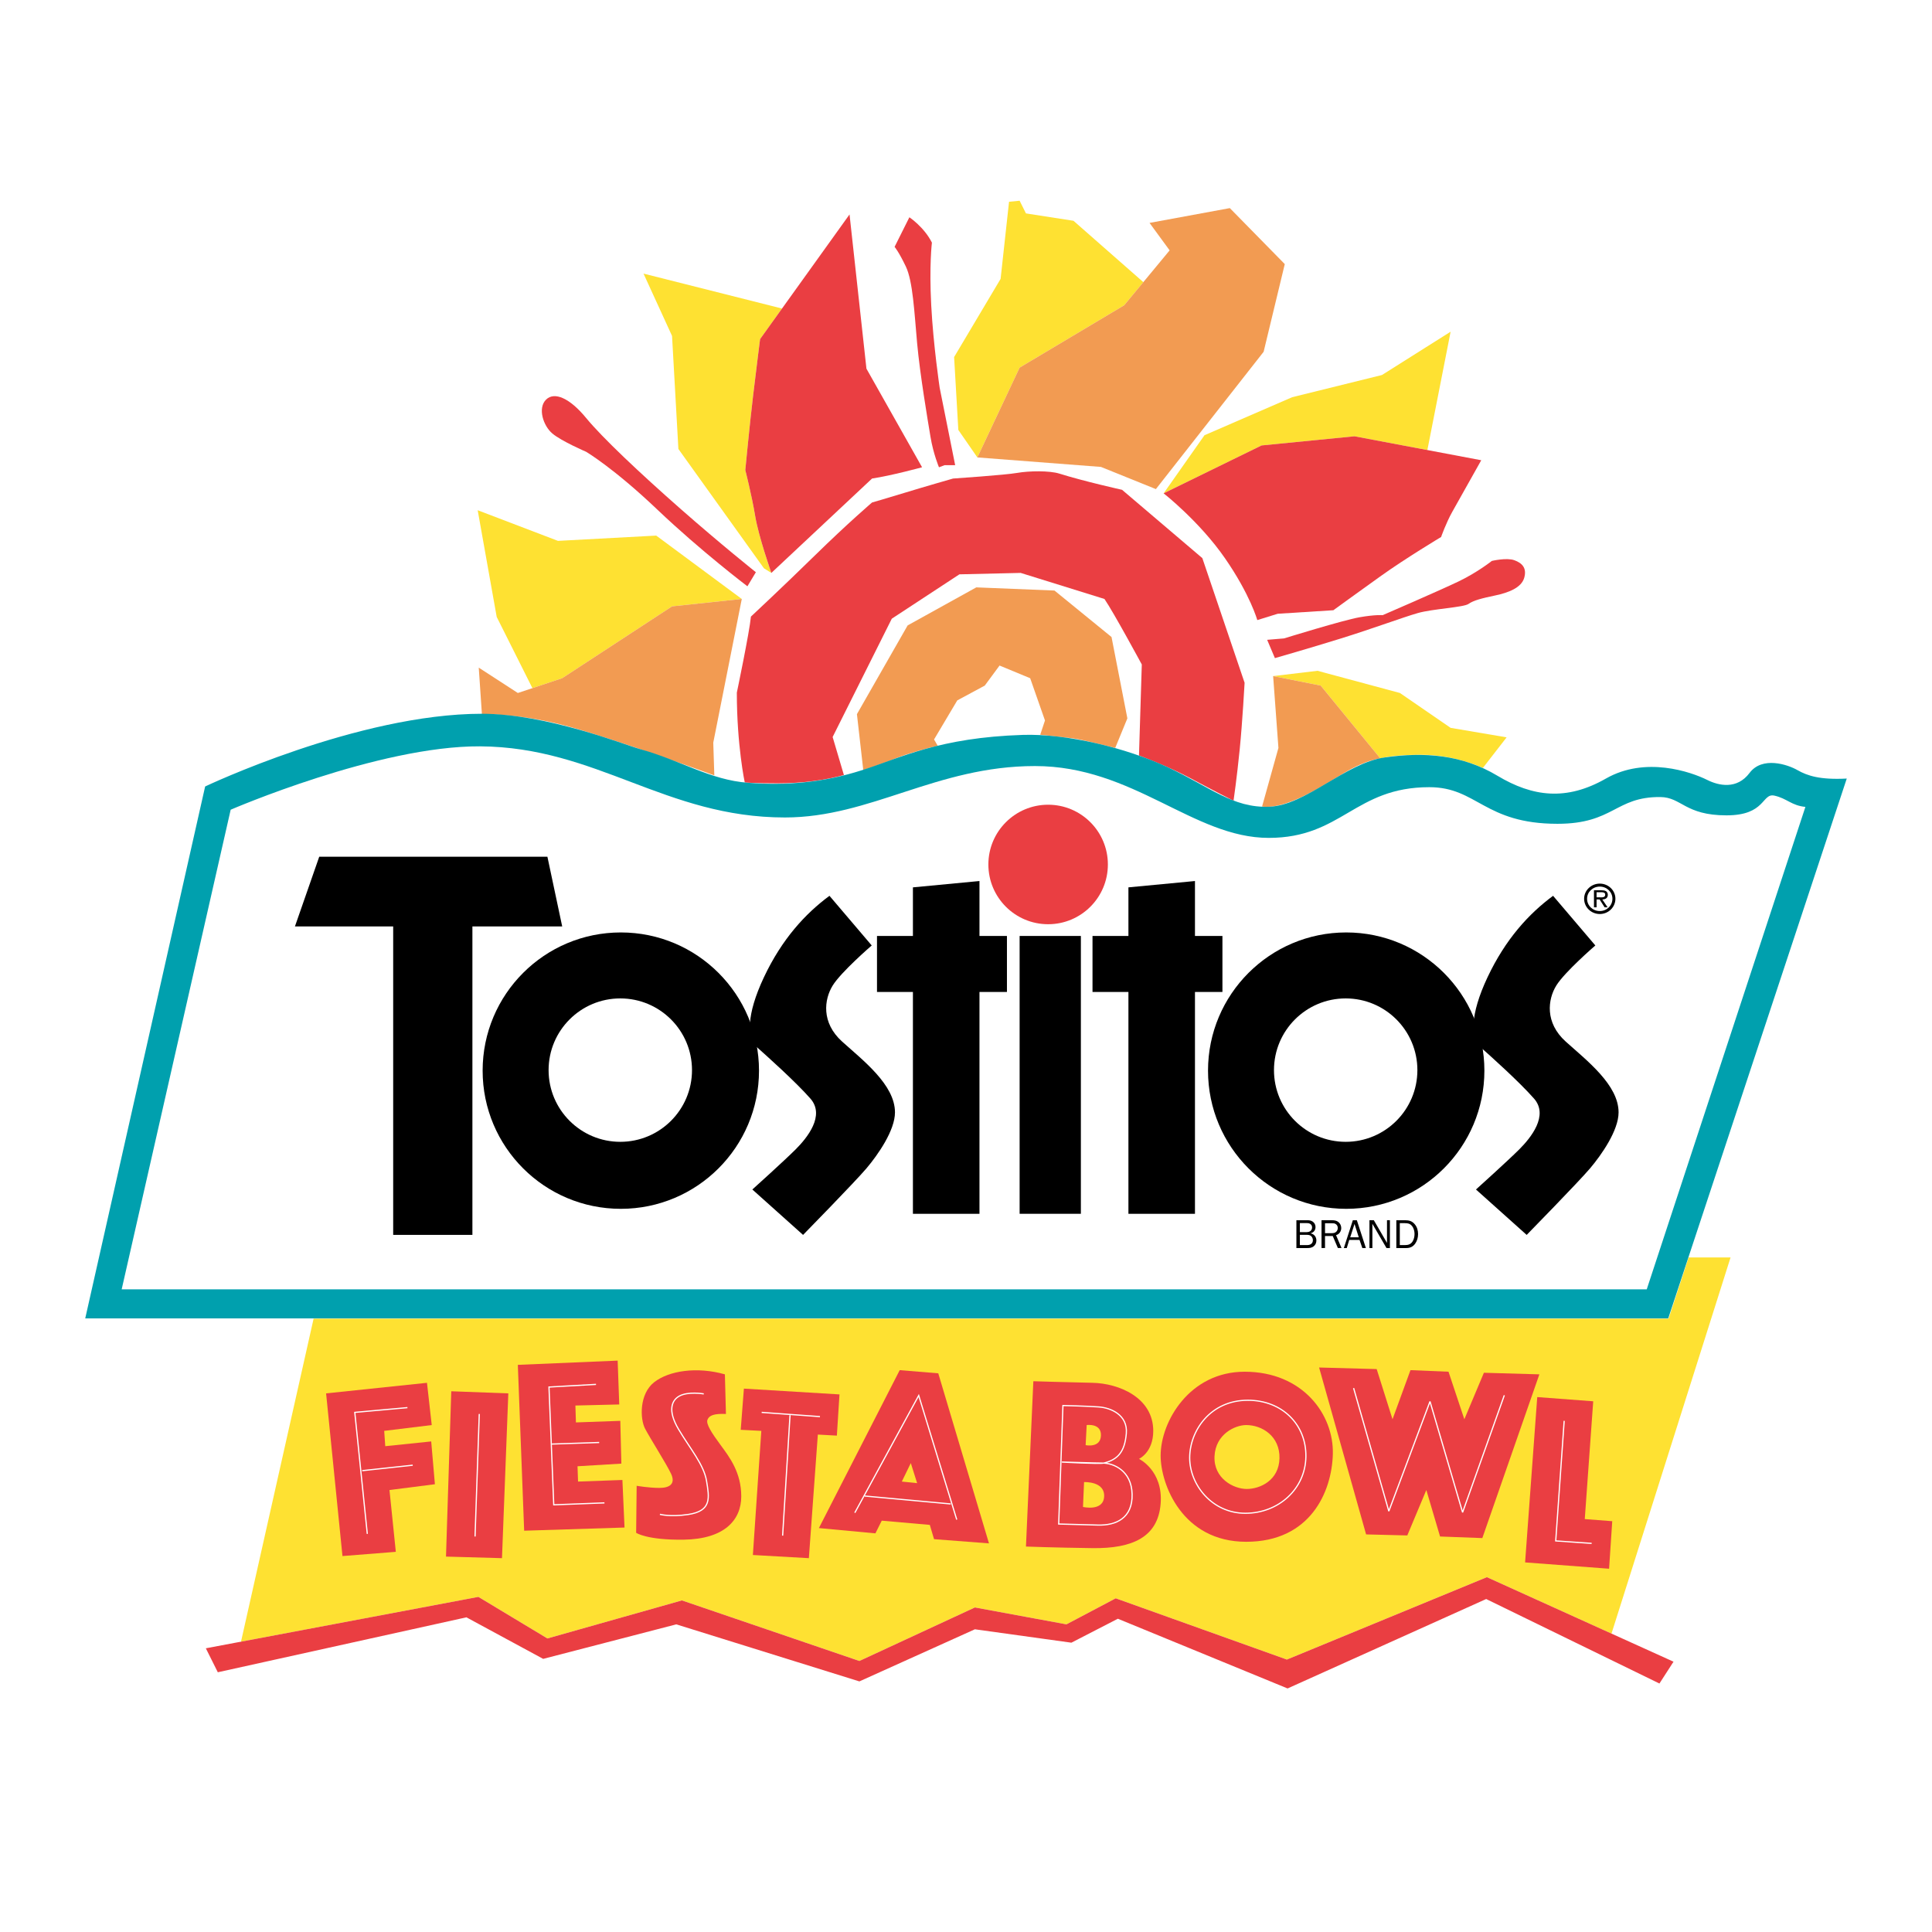 <?xml version="1.0" encoding="utf-8"?>
<!-- Generator: Adobe Illustrator 13.0.0, SVG Export Plug-In . SVG Version: 6.00 Build 14948)  -->
<!DOCTYPE svg PUBLIC "-//W3C//DTD SVG 1.0//EN" "http://www.w3.org/TR/2001/REC-SVG-20010904/DTD/svg10.dtd">
<svg version="1.0" id="Layer_1" xmlns="http://www.w3.org/2000/svg" xmlns:xlink="http://www.w3.org/1999/xlink" x="0px" y="0px"
	 width="192.756px" height="192.756px" viewBox="0 0 192.756 192.756" enable-background="new 0 0 192.756 192.756"
	 xml:space="preserve">
<g>
	<polygon fill-rule="evenodd" clip-rule="evenodd" fill="#FFFFFF" points="0,0 192.756,0 192.756,192.756 0,192.756 0,0 	"/>
	<polygon fill-rule="evenodd" clip-rule="evenodd" fill="#FEE132" points="74.008,59.759 67.051,60.497 56.091,67.665 
		53.118,68.655 49.556,61.551 47.659,50.906 55.668,53.963 65.471,53.436 74.008,59.759 	"/>
	<path fill-rule="evenodd" clip-rule="evenodd" fill="#FEE132" d="M137.718,75.674l-5.953-7.272l-4.744-0.949l4.428-0.527
		l8.221,2.213l5.059,3.479l5.587,0.948l-2.371,3.056c0,0-2.688-1.317-6.166-1.317C138.722,75.305,137.718,75.674,137.718,75.674
		L137.718,75.674z"/>
	<polygon fill-rule="evenodd" clip-rule="evenodd" fill="#FEE132" points="114.071,28.15 112.159,30.459 101.728,36.678 
		97.511,45.637 95.613,42.896 95.192,35.624 99.83,27.824 100.672,20.131 101.728,20.026 102.359,21.291 107.102,22.028 
		114.071,28.15 	"/>
	<polygon fill-rule="evenodd" clip-rule="evenodd" fill="#FEE132" points="142.409,44.902 135.138,43.529 125.863,44.443 
		116.096,49.22 120.172,43.423 128.919,39.629 137.878,37.415 144.728,33.094 142.409,44.902 	"/>
	<path fill-rule="evenodd" clip-rule="evenodd" fill="#FEE132" d="M78.022,30.783l-2.188,3.049c0,0-0.351,2.741-0.702,5.691
		c-0.351,2.952-0.773,7.378-0.773,7.378s0.633,2.459,0.983,4.567c0.352,2.108,1.616,5.691,1.616,5.691l-0.738-0.457l-8.537-11.909
		l-0.633-11.278l-2.846-6.218L78.022,30.783L78.022,30.783z"/>
	<polygon fill-rule="evenodd" clip-rule="evenodd" fill="#FEE132" points="160.778,162.986 148.347,157.355 128.391,165.576 
		111.317,159.465 106.399,162.062 97.265,160.377 85.741,165.717 68.035,159.674 54.615,163.469 47.729,159.322 24.045,163.791 
		31.287,131.568 166.475,131.568 168.477,125.457 172.658,125.457 160.778,162.986 	"/>
	<path fill-rule="evenodd" clip-rule="evenodd" fill="#F29B52" d="M71.268,77.36c0,0-9.485-3.478-14.439-4.848
		c-4.954-1.37-8.749-1.264-8.749-1.264l-0.315-4.638l3.899,2.529l4.427-1.475l10.96-7.167l6.957-0.738l-2.845,14.334L71.268,77.36
		L71.268,77.36z"/>
	<path fill-rule="evenodd" clip-rule="evenodd" fill="#F29B52" d="M93.559,74.41l-0.369-0.633l2.318-3.899l2.741-1.475l1.476-2.002
		l3.056,1.265l1.476,4.215l-0.474,1.424c0,0,2.218,0.232,3.319,0.369c0.873,0.108,4.163,0.948,4.163,0.948l1.213-2.951l-1.581-8.115
		l-5.691-4.638l-7.8-0.316l-6.85,3.794l-5.06,8.854l0.633,5.585c0,0,2.582-0.896,3.478-1.265S92.768,74.568,93.559,74.41
		L93.559,74.41z"/>
	<path fill-rule="evenodd" clip-rule="evenodd" fill="#F29B52" d="M125.916,80.47l1.633-5.85l-0.528-7.167l4.744,0.949l5.953,7.272
		c0,0-1.347,0.089-3.583,1.423C132.014,78.363,128.391,80.786,125.916,80.47L125.916,80.47z"/>
	<polygon fill-rule="evenodd" clip-rule="evenodd" fill="#F29B52" points="97.511,45.637 101.728,36.678 112.159,30.459 
		116.694,24.979 114.69,22.239 122.7,20.763 128.182,26.349 126.073,35.097 115.323,48.798 109.842,46.585 97.511,45.637 	"/>
	<path fill-rule="evenodd" clip-rule="evenodd" fill="#EA3E42" d="M84.196,77.326l-1.124-3.795l5.902-11.804l6.746-4.426
		l6.113-0.142l8.359,2.6c0.915,1.335,3.725,6.535,3.725,6.535l-0.28,9.082c0,0,2.923,1.073,5.199,2.301
		c2.232,1.205,4.234,2.214,4.234,2.214s0.333-2.285,0.613-5.095c0.281-2.811,0.491-6.675,0.491-6.675l-4.216-12.437l-8.009-6.816
		c0,0-3.793-0.842-6.254-1.616c-0.975-0.306-3.021-0.28-4.214-0.07c-1.197,0.211-6.396,0.562-6.396,0.562s-2.95,0.844-4.778,1.406
		c-1.826,0.562-3.302,0.983-3.302,0.983s-2.39,2.039-5.691,5.271c-3.302,3.232-6.394,6.113-6.394,6.113
		c-0.141,1.546-1.406,7.588-1.406,7.588c0,5.27,0.791,8.959,0.791,8.959s0.861,0.087,3.285,0.087
		C80.015,78.151,82.246,77.853,84.196,77.326L84.196,77.326z"/>
	<path fill-rule="evenodd" clip-rule="evenodd" fill="#EA3E42" d="M75.413,57.09l-0.843,1.405c0,0-4.638-3.513-8.994-7.658
		c-4.356-4.146-7.097-5.762-7.097-5.762s-2.458-1.054-3.373-1.827c-0.913-0.773-1.475-2.529-0.632-3.373
		c0.842-0.843,2.389-0.14,4.004,1.827c1.616,1.967,5.34,5.48,9.416,9.064S75.413,57.09,75.413,57.09L75.413,57.09z"/>
	<path fill-rule="evenodd" clip-rule="evenodd" fill="#EA3E42" d="M76.958,57.159c0,0-1.265-3.583-1.616-5.691
		c-0.351-2.108-0.983-4.567-0.983-4.567s0.422-4.427,0.773-7.378c0.352-2.95,0.702-5.691,0.702-5.691l8.924-12.437l1.687,15.388
		l5.55,9.837c0,0-3.091,0.843-4.989,1.123L76.958,57.159L76.958,57.159z"/>
	<path fill-rule="evenodd" clip-rule="evenodd" fill="#EA3E42" d="M95.297,46.41h-1.053l-0.563,0.211c0,0-0.562-1.335-0.843-3.021
		c-0.281-1.687-1.054-6.254-1.335-9.345c-0.281-3.091-0.422-6.184-1.125-7.659s-1.125-1.967-1.125-1.967l1.476-2.952
		c0,0,1.475,0.983,2.248,2.53c0,0-0.281,2.248-0.069,6.253c0.21,4.005,0.842,8.221,0.842,8.221L95.297,46.41L95.297,46.41z"/>
	<path fill-rule="evenodd" clip-rule="evenodd" fill="#EA3E42" d="M116.096,49.22l9.768-4.777l9.274-0.914l12.647,2.389
		c0,0-2.248,4.004-2.881,5.129s-1.124,2.529-1.124,2.529s-3.515,2.108-5.974,3.864c-2.459,1.757-4.776,3.443-4.776,3.443
		l-5.552,0.352l-2.038,0.632c0,0-0.701-2.529-3.232-6.183C119.679,52.03,116.096,49.22,116.096,49.22L116.096,49.22z"/>
	<path fill-rule="evenodd" clip-rule="evenodd" fill="#EA3E42" d="M126.424,63.835l1.687-0.141c0,0,5.903-1.827,7.52-2.108
		c1.616-0.281,2.318-0.211,2.318-0.211s5.691-2.459,7.589-3.373c1.896-0.913,3.302-2.038,3.302-2.038s1.476-0.352,2.249-0.07
		c0.771,0.281,1.264,0.772,0.983,1.756c-0.282,0.984-1.548,1.476-2.882,1.757c-1.335,0.281-2.177,0.492-2.669,0.843
		c-0.491,0.352-3.583,0.492-5.061,0.914c-1.475,0.422-4.496,1.546-7.658,2.53s-6.604,1.967-6.604,1.967L126.424,63.835
		L126.424,63.835z"/>
	<polygon fill-rule="evenodd" clip-rule="evenodd" fill="#EA3E42" points="34.168,155.248 32.535,139.018 42.6,137.963 
		43.074,142.178 38.331,142.758 38.437,144.287 43.021,143.812 43.39,148.082 38.858,148.66 39.491,154.826 34.168,155.248 	"/>
	<polygon fill-rule="evenodd" clip-rule="evenodd" fill="#EA3E42" points="52.296,152.719 51.664,136.172 61.624,135.75 
		61.782,140.123 57.408,140.229 57.46,141.916 61.887,141.758 61.993,146.025 57.619,146.289 57.672,147.816 62.098,147.658 
		62.309,152.402 52.296,152.719 	"/>
	<polygon fill-rule="evenodd" clip-rule="evenodd" fill="#EA3E42" points="74.219,138.543 83.756,139.121 83.494,143.232 
		81.596,143.127 80.7,155.459 75.115,155.143 75.957,142.758 73.902,142.652 74.219,138.543 	"/>
	<polygon fill-rule="evenodd" clip-rule="evenodd" fill="#EA3E42" points="20.537,164.451 47.729,159.322 54.615,163.469 
		68.035,159.674 85.741,165.717 97.265,160.377 106.399,162.062 111.317,159.465 128.391,165.576 148.347,157.355 166.967,165.787 
		165.562,167.965 148.276,159.535 128.462,168.457 111.528,161.502 106.892,163.891 97.265,162.555 85.741,167.754 67.474,162.062 
		54.193,165.506 46.534,161.361 21.731,166.842 20.537,164.451 	"/>
	<polygon fill-rule="evenodd" clip-rule="evenodd" fill="#EA3E42" points="44.497,155.301 45.023,138.807 50.715,139.018 
		50.083,155.459 44.497,155.301 	"/>
	<path fill-rule="evenodd" clip-rule="evenodd" fill="#EA3E42" d="M63.52,148.238c0,0,1.212,0.211,2.267,0.211
		s1.633-0.422,1.16-1.422c-0.474-1.002-2.056-3.479-2.583-4.479c-0.527-1.002-0.58-3.479,0.896-4.639
		c1.475-1.158,4.269-1.58,7.062-0.791l0.105,3.953c-1.212-0.053-1.687,0.158-1.845,0.58s0.422,1.316,1.318,2.529
		c0.896,1.213,2.055,2.74,2.055,5.111s-1.687,4.264-5.744,4.322c-3.689,0.051-4.743-0.686-4.743-0.686L63.52,148.238L63.52,148.238z
		"/>
	<path fill-rule="evenodd" clip-rule="evenodd" fill="#EA3E42" d="M89.975,147.816l0.896-1.844l0.632,2.002L89.975,147.816
		L89.975,147.816z M87.973,151.717l4.795,0.422l0.422,1.424l5.48,0.42l-5.059-16.967l-3.847-0.316l-8.062,15.756l5.638,0.527
		L87.973,151.717L87.973,151.717z"/>
	<path fill-rule="evenodd" clip-rule="evenodd" fill="#EA3E42" d="M109,154.457c4.004,0.053,6.533-1.107,6.797-4.426
		c0.265-3.32-2.16-4.48-2.16-4.48s1.423-0.631,1.423-2.793c0-3.32-3.427-4.742-6.06-4.795c-2.637-0.053-5.903-0.158-5.903-0.158
		l-0.737,16.494C102.359,154.299,104.993,154.404,109,154.457L109,154.457z M108.314,144.182l0.104-2.004
		c0,0,1.476-0.211,1.423,1.055S108.314,144.182,108.314,144.182L108.314,144.182z M108.157,147.869c0,0,2.114-0.109,2.001,1.477
		c-0.105,1.475-2.107,1.002-2.107,1.002L108.157,147.869L108.157,147.869z"/>
	<path fill-rule="evenodd" clip-rule="evenodd" fill="#EA3E42" d="M124.334,153.824c-6.376,0-8.537-5.742-8.537-8.588
		c0-3.426,2.898-8.379,8.378-8.379c5.798-0.002,8.907,4.268,8.803,8.221C132.876,148.871,130.711,153.824,124.334,153.824
		L124.334,153.824z M124.387,148.555c1.317,0,3.214-0.842,3.267-3.057c0.053-2.213-1.737-3.32-3.319-3.32
		c-1.106,0-3.057,0.896-3.162,3.111C121.067,147.502,123.07,148.555,124.387,148.555L124.387,148.555z"/>
	<polygon fill-rule="evenodd" clip-rule="evenodd" fill="#EA3E42" points="131.607,136.436 137.352,136.594 138.932,141.6 
		140.723,136.699 144.518,136.857 146.098,141.6 148.049,136.961 153.583,137.119 147.892,153.455 143.675,153.297 142.305,148.66 
		140.406,153.191 136.296,153.088 131.607,136.436 	"/>
	<polygon fill-rule="evenodd" clip-rule="evenodd" fill="#EA3E42" points="153.371,139.387 158.956,139.807 158.113,151.559 
		160.854,151.77 160.538,156.512 152.159,155.881 153.371,139.387 	"/>
	<path fill-rule="evenodd" clip-rule="evenodd" fill="#00A0AE" d="M63.819,74.726c4.162,1.159,7.027,3.091,10.821,3.373
		c3.794,0.281,7.448,0,11.383-1.265c3.935-1.265,7.714-3.245,16.02-3.513c4.356-0.141,10.258,1.265,14.474,3.232
		c4.216,1.967,6.465,4.075,10.119,3.935c3.653-0.141,7.588-4.357,11.521-4.918c3.937-0.562,7.73-0.282,11.243,1.827
		c3.514,2.108,6.887,2.53,10.82,0.281c3.935-2.249,8.479-0.679,10.118,0.14c1.124,0.563,2.952,0.984,4.216-0.703
		c1.266-1.686,3.794-0.842,4.777-0.281c0.984,0.562,2.248,0.983,4.92,0.843l-17.812,53.858H8.504l11.963-53.068
		c0,0,15.247-7.255,27.613-7.255C54.562,71.212,62.292,74.3,63.819,74.726L63.819,74.726z"/>
	<path fill-rule="evenodd" clip-rule="evenodd" fill="#FFFFFF" d="M12.14,128.635l10.874-47.849c0,0,14.755-6.384,24.874-6.324
		c11.664,0.071,18.478,7.097,30.423,7.097c8.572,0,15.107-5.13,24.945-5.13s15.805,7.167,23.325,7.167
		c7.308,0,8.573-5.059,16.022-5.059c4.776,0,5.479,3.653,12.787,3.653c5.621,0,5.762-2.707,10.26-2.669
		c2.124,0.018,2.459,1.827,6.603,1.827c3.936,0,3.515-2.249,4.78-1.968c1.264,0.281,1.685,0.984,3.092,1.125l-15.829,48.13H12.14
		L12.14,128.635z"/>
	<path fill="none" stroke="#FFFFFF" stroke-width="0.12" stroke-miterlimit="2.613" d="M36.645,153.035l-1.248-12.121
		l5.252-0.475 M36.136,146.729l5.041-0.545 M47.817,141.072l-0.422,12.225 M60.306,149.943l-5.059,0.193l-0.475-11.752l4.69-0.264
		 M54.983,144.076l4.796-0.158 M70.213,139.07c0,0-1.563-0.281-2.459,0.229c-0.677,0.383-1.211,1.352-0.053,3.301
		c1.16,1.951,2.53,3.531,2.793,5.166c0.264,1.633,0.556,2.986-1.844,3.336c-1.81,0.266-2.81-0.018-2.81-0.018 M75.992,140.914
		l5.815,0.422 M78.821,141.195l-0.738,12.016 M85.285,150.928l6.376-11.699l3.794,12.383 M94.858,150.049l-8.589-0.791
		 M106.049,140.229c0,0,2.37,0.053,3.583,0.141c1.219,0.09,2.898,0.809,2.741,2.652c-0.159,1.846-0.854,2.604-2.249,2.951
		c-0.423,0.105-4.182-0.105-4.182-0.105s3.392,0.105,4.075,0.105c1.061,0,2.881,0.738,2.934,3.109s-1.582,3.127-3.424,3.074
		c-1.846-0.053-3.901-0.105-3.901-0.105L106.049,140.229L106.049,140.229z M124.493,139.703c3.426,0,5.849,2.422,5.796,5.637
		c-0.052,3.215-2.724,5.639-6.042,5.639c-3.321,0-5.552-2.844-5.552-5.533C118.695,142.758,120.751,139.703,124.493,139.703
		L124.493,139.703z M135.05,138.49l3.513,12.279l4.109-10.943l3.251,11.064l4.163-11.682 M156.058,141.758l-0.843,11.979
		l3.584,0.246"/>
	<path fill-rule="evenodd" clip-rule="evenodd" d="M134.26,113.92c-3.953,0-7.155-3.203-7.155-7.154s3.202-7.154,7.155-7.154
		c3.95,0,7.153,3.203,7.153,7.154S138.21,113.92,134.26,113.92L134.26,113.92z M134.312,120.605c7.614,0,13.786-6.172,13.786-13.787
		s-6.172-13.788-13.786-13.788c-7.615,0-13.788,6.172-13.788,13.788S126.696,120.605,134.312,120.605L134.312,120.605z"/>
	<polygon fill-rule="evenodd" clip-rule="evenodd" points="39.228,123.207 39.228,92.432 29.425,92.432 31.85,85.476 54.615,85.476 
		56.091,92.432 47.132,92.432 47.132,123.207 39.228,123.207 	"/>
	<path fill-rule="evenodd" clip-rule="evenodd" d="M61.887,113.92c-3.951,0-7.154-3.203-7.154-7.154s3.203-7.154,7.154-7.154
		c3.951,0,7.154,3.203,7.154,7.154S65.838,113.92,61.887,113.92L61.887,113.92z M61.939,120.605c7.615,0,13.787-6.172,13.787-13.787
		s-6.172-13.788-13.787-13.788c-7.614,0-13.787,6.172-13.787,13.788S54.325,120.605,61.939,120.605L61.939,120.605z"/>
	<path fill-rule="evenodd" clip-rule="evenodd" d="M82.756,89.375l4.216,4.954c0,0-3.057,2.635-3.899,4.005
		c-0.843,1.371-1.16,3.689,0.948,5.586c2.108,1.898,5.271,4.32,5.271,7.062c0,1.791-1.687,4.215-2.846,5.586
		c-1.16,1.369-6.324,6.639-6.324,6.639l-5.06-4.531c0,0,3.162-2.846,4.322-4.004c1.159-1.16,2.951-3.375,1.475-5.061
		c-1.475-1.686-4.427-4.32-5.375-5.164s-1.054-3.162,0.737-6.955C78.013,93.696,80.332,91.167,82.756,89.375L82.756,89.375z"/>
	<path fill-rule="evenodd" clip-rule="evenodd" d="M154.951,89.375l4.216,4.954c0,0-3.057,2.635-3.899,4.005
		c-0.843,1.371-1.159,3.689,0.947,5.586c2.108,1.898,5.271,4.32,5.271,7.062c0,1.791-1.687,4.215-2.846,5.586
		c-1.16,1.369-6.323,6.639-6.323,6.639l-5.059-4.531c0,0,3.16-2.846,4.32-4.004c1.159-1.16,2.951-3.375,1.476-5.061
		s-4.426-4.32-5.377-5.164c-0.947-0.844-1.052-3.162,0.738-6.955C150.209,93.696,152.526,91.167,154.951,89.375L154.951,89.375z"/>
	<polygon fill-rule="evenodd" clip-rule="evenodd" points="87.498,98.967 87.498,93.381 91.082,93.381 91.082,88.532 97.722,87.9 
		97.722,93.381 100.463,93.381 100.463,98.967 97.722,98.967 97.722,121.1 91.082,121.1 91.082,98.967 87.498,98.967 	"/>
	<polygon fill-rule="evenodd" clip-rule="evenodd" points="109,98.967 109,93.381 112.583,93.381 112.583,88.532 119.222,87.9 
		119.222,93.381 121.962,93.381 121.962,98.967 119.222,98.967 119.222,121.1 112.583,121.1 112.583,98.967 109,98.967 	"/>
	<polygon fill-rule="evenodd" clip-rule="evenodd" points="101.728,93.381 107.839,93.381 107.839,121.1 101.728,121.1 
		101.728,93.381 	"/>
	<path fill-rule="evenodd" clip-rule="evenodd" d="M129.342,124.518v-2.775h1.048c0.215,0,0.385,0.008,0.57,0.131
		c0.185,0.125,0.29,0.318,0.29,0.545c0,0.316-0.184,0.551-0.488,0.623v0.01c0.344,0.07,0.573,0.346,0.573,0.703
		c0,0.234-0.08,0.439-0.266,0.586c-0.21,0.166-0.43,0.178-0.685,0.178H129.342L129.342,124.518z M129.689,124.223h0.681
		c0.152,0,0.322-0.016,0.443-0.113c0.118-0.09,0.174-0.223,0.174-0.373c0-0.166-0.071-0.33-0.201-0.432
		c-0.133-0.105-0.307-0.105-0.466-0.105h-0.631V124.223L129.689,124.223z M129.689,122.932h0.538c0.173,0,0.363,0.004,0.506-0.105
		c0.113-0.08,0.174-0.23,0.174-0.363c0-0.166-0.063-0.283-0.206-0.367c-0.121-0.07-0.248-0.07-0.386-0.07h-0.626V122.932
		L129.689,122.932z"/>
	<path fill-rule="evenodd" clip-rule="evenodd" d="M132.197,123.316v1.201h-0.348v-2.775h1.039c0.229,0,0.446,0.029,0.633,0.17
		c0.186,0.143,0.295,0.373,0.295,0.607c0,0.328-0.192,0.623-0.518,0.713l0.546,1.285h-0.364l-0.513-1.201H132.197L132.197,123.316z
		 M132.197,123.033h0.652c0.188,0,0.341-0.012,0.478-0.152c0.097-0.098,0.143-0.232,0.143-0.365c0-0.162-0.062-0.295-0.195-0.385
		c-0.122-0.084-0.237-0.088-0.386-0.088h-0.691V123.033L132.197,123.033z"/>
	<path fill-rule="evenodd" clip-rule="evenodd" d="M134.613,123.709l-0.246,0.809h-0.291l0.898-2.775h0.399l0.901,2.775h-0.354
		l-0.28-0.809H134.613L134.613,123.709z M134.712,123.445h0.853l-0.425-1.33L134.712,123.445L134.712,123.445z"/>
	<polygon fill-rule="evenodd" clip-rule="evenodd" points="138.331,124.518 136.922,122.1 136.922,124.518 136.63,124.518 
		136.63,121.742 137.066,121.742 138.381,124.004 138.381,121.742 138.672,121.742 138.672,124.518 138.331,124.518 	"/>
	<path fill-rule="evenodd" clip-rule="evenodd" d="M139.312,124.518v-2.775h0.879c0.396,0,0.691,0.082,0.954,0.393
		c0.239,0.279,0.336,0.627,0.336,0.986c0,0.342-0.091,0.678-0.287,0.955c-0.223,0.312-0.51,0.441-0.89,0.441H139.312
		L139.312,124.518z M139.659,124.223h0.512c0.317,0,0.573-0.072,0.756-0.354c0.138-0.209,0.201-0.496,0.201-0.748
		c0-0.281-0.072-0.578-0.254-0.805c-0.19-0.238-0.413-0.281-0.703-0.281h-0.512V124.223L139.659,124.223z"/>
	<path fill-rule="evenodd" clip-rule="evenodd" d="M159.611,90.896c0.698,0,1.261-0.538,1.261-1.23c0-0.67-0.562-1.212-1.261-1.212
		c-0.705,0-1.268,0.542-1.268,1.212C158.344,90.358,158.906,90.896,159.611,90.896L159.611,90.896z M159.611,91.191
		c-0.862,0-1.563-0.679-1.563-1.525c0-0.829,0.701-1.508,1.563-1.508c0.861,0,1.558,0.679,1.558,1.508
		C161.169,90.512,160.473,91.191,159.611,91.191L159.611,91.191z M159.29,89.739v0.783h-0.259v-1.698h0.761
		c0.147,0,0.293,0.009,0.426,0.082c0.13,0.073,0.193,0.224,0.193,0.365c0,0.335-0.239,0.46-0.551,0.468l0.531,0.783h-0.298
		l-0.499-0.783H159.29L159.29,89.739z M159.29,89.528h0.284c0.244,0,0.579,0.043,0.579-0.263c0-0.219-0.192-0.249-0.411-0.249
		h-0.452V89.528L159.29,89.528z"/>
	<path fill-rule="evenodd" clip-rule="evenodd" fill="#EA3E42" d="M98.61,86.249c0-3.292,2.669-5.962,5.963-5.962
		c3.292,0,5.96,2.669,5.96,5.962c0,3.293-2.668,5.961-5.96,5.961C101.279,92.21,98.61,89.542,98.61,86.249L98.61,86.249z"/>
</g>
</svg>
